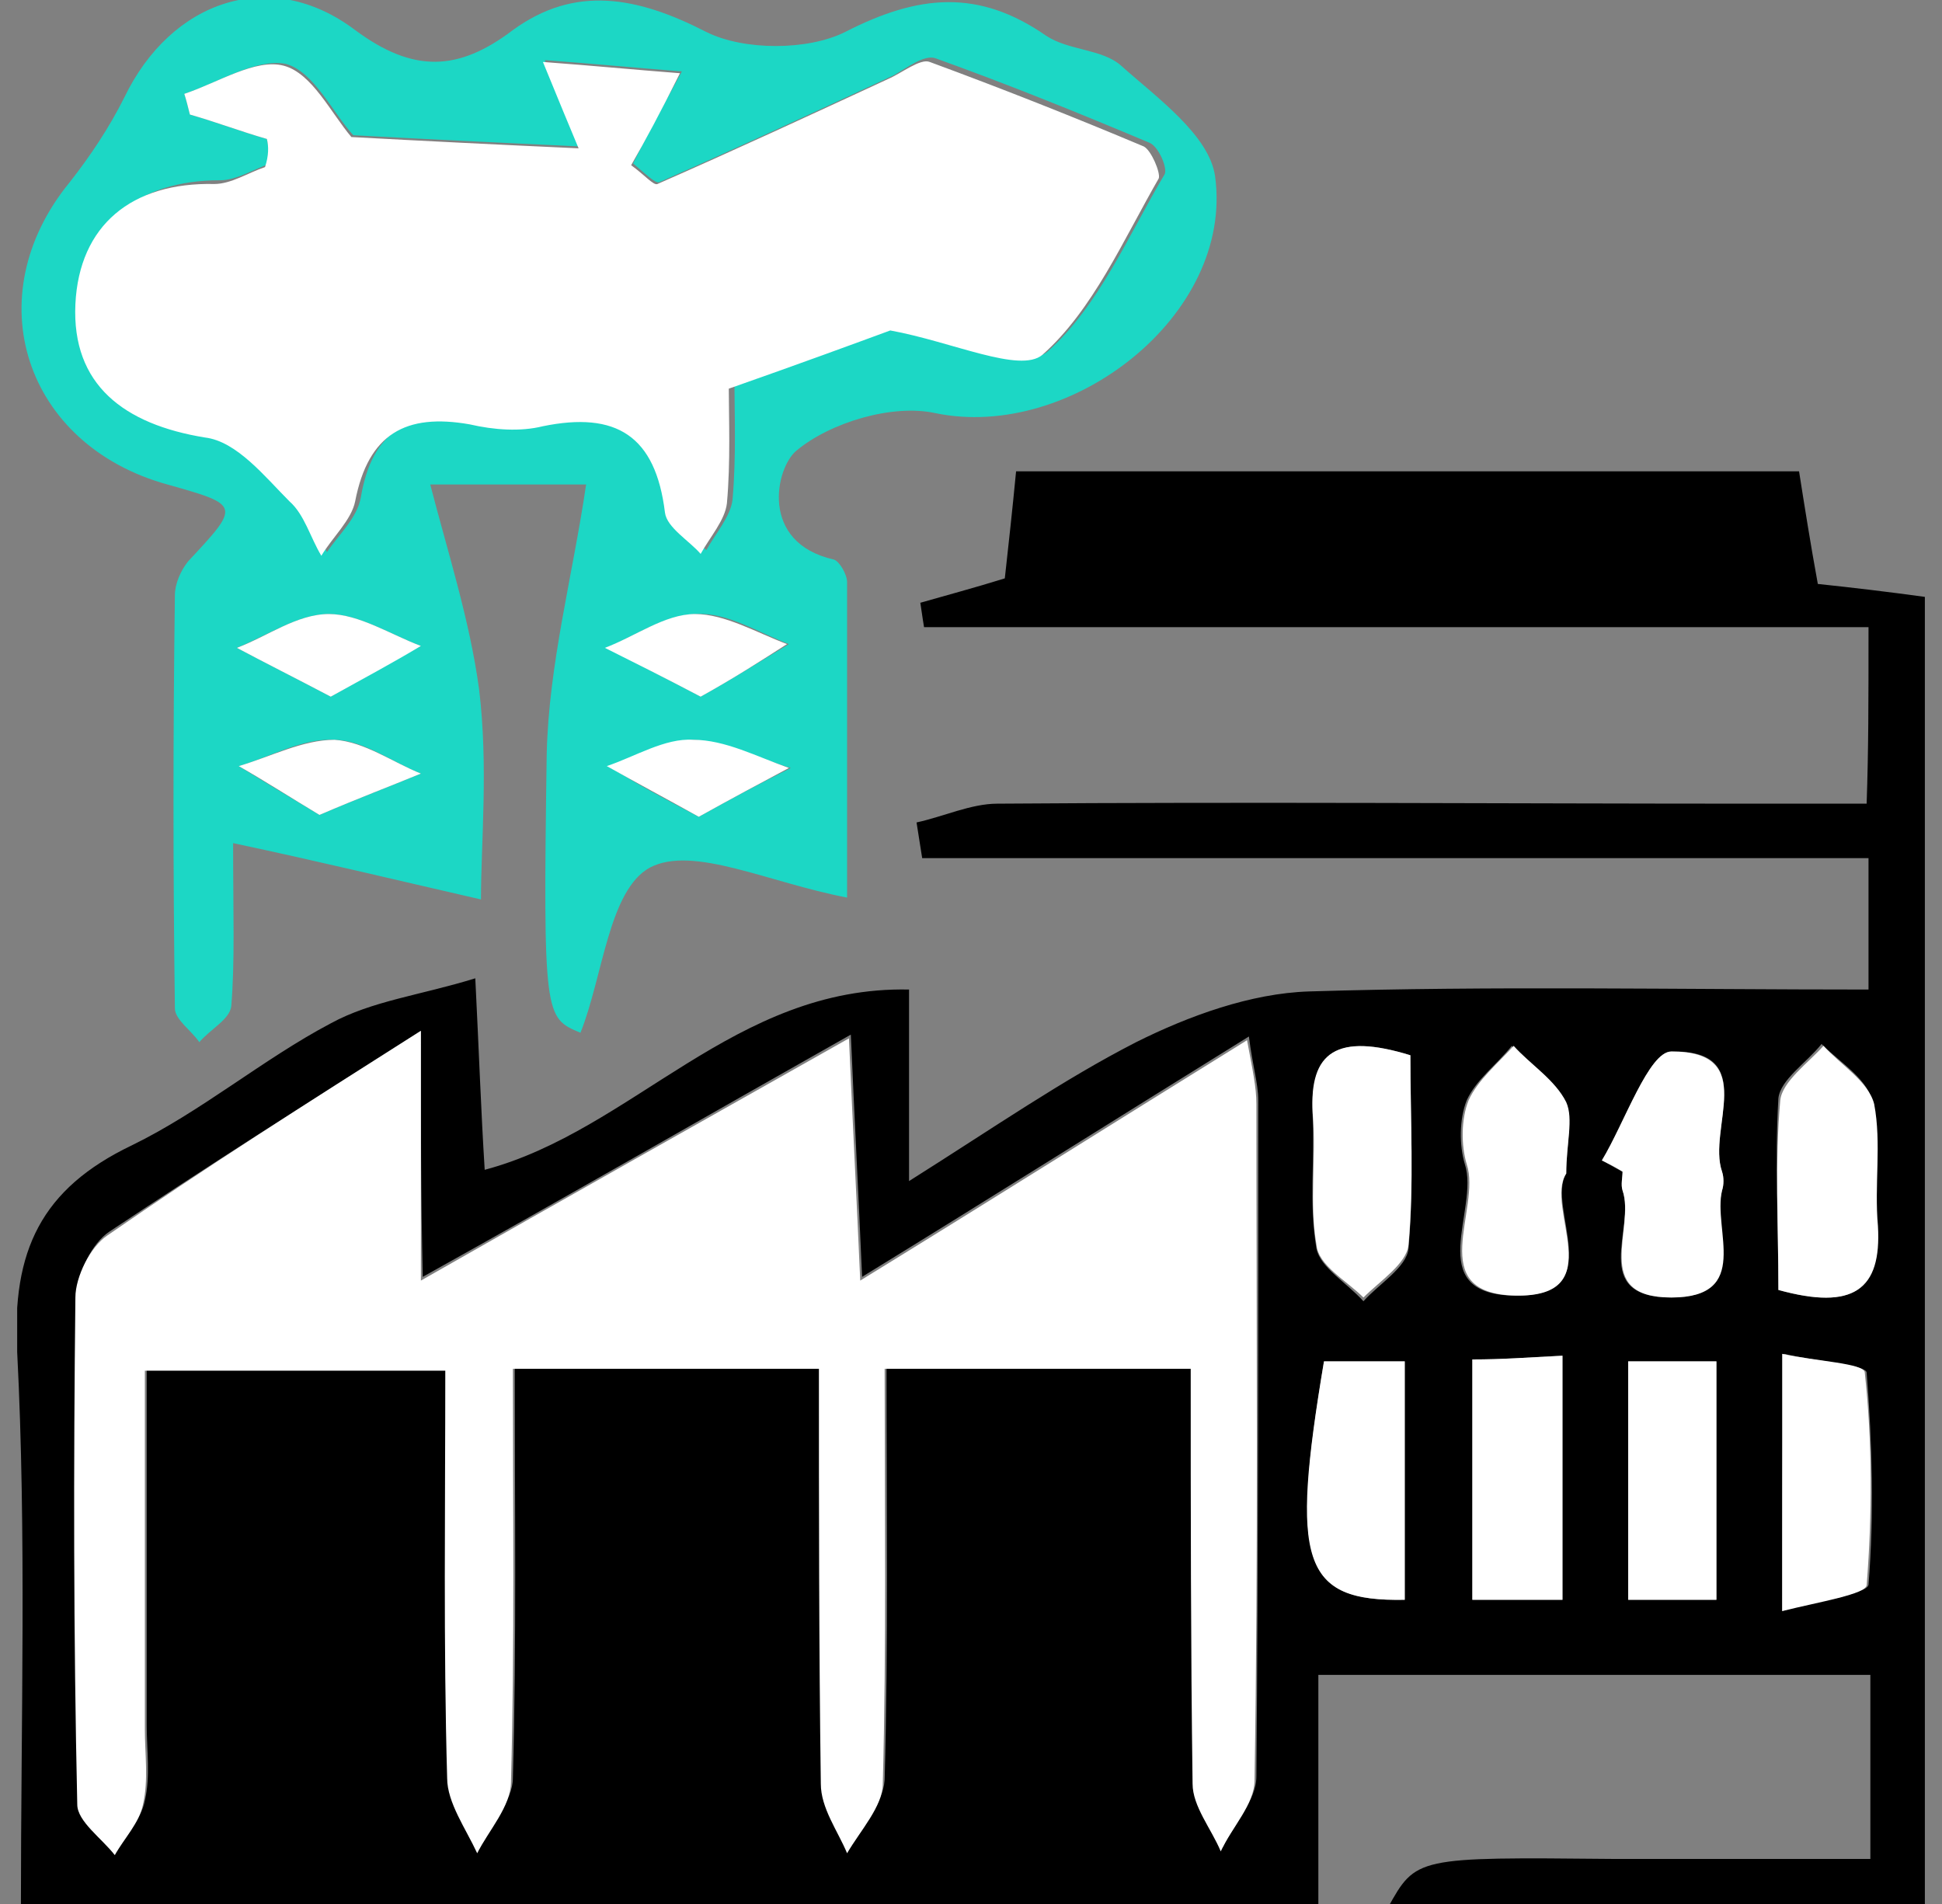 <svg width="51" height="50" viewBox="0 0 51 50" fill="none" xmlns="http://www.w3.org/2000/svg">
<rect x="0" y="0" width="51" height="50" fill="#808080" stroke="none"/>
<g clip-path="url(#clip0_115_96)">
<path d="M49.07 16.47C40.688 16.47 32.453 16.47 24.267 16.47C24.267 16.47 24.218 16.174 24.169 15.829C24.859 15.631 25.599 15.434 26.388 15.188C26.486 14.3 26.585 13.412 26.684 12.377C33.488 12.377 40.293 12.377 47.246 12.377C47.394 13.314 47.541 14.251 47.739 15.335C48.676 15.434 49.514 15.533 50.599 15.681C50.599 27.12 50.599 38.56 50.599 50.099C45.816 50.099 41.181 50.099 36.447 50.099C37.187 48.767 37.187 48.767 42.364 48.817C44.583 48.817 46.753 48.817 49.119 48.817C49.119 47.091 49.119 45.661 49.119 43.984C44.386 43.984 39.701 43.984 34.622 43.984C34.622 45.957 34.622 47.978 34.622 50.148C23.183 50.148 12.039 50.148 0.549 50.148C0.549 45.119 0.697 40.286 0.451 35.503C0.303 32.84 1.092 31.213 3.459 30.079C5.283 29.192 6.91 27.811 8.686 26.874C9.77 26.282 11.052 26.134 12.482 25.691C12.581 27.663 12.63 29.142 12.729 30.72C16.624 29.685 19.287 25.888 23.873 25.986C23.873 27.564 23.873 28.994 23.873 31.016C26.141 29.586 27.916 28.353 29.839 27.367C31.22 26.677 32.847 26.085 34.376 26.036C39.208 25.888 44.041 25.986 49.07 25.986C49.07 24.852 49.07 23.915 49.07 22.535C40.786 22.535 32.502 22.535 24.218 22.535C24.169 22.239 24.119 21.894 24.07 21.598C24.761 21.45 25.5 21.105 26.191 21.105C32.847 21.055 39.504 21.105 46.161 21.105C47.048 21.105 47.936 21.105 49.021 21.105C49.07 19.675 49.07 18.491 49.07 16.47ZM11.052 27.071C7.946 29.044 5.382 30.671 2.867 32.347C2.423 32.643 2.029 33.432 2.029 33.975C1.979 38.413 1.979 42.85 2.078 47.288C2.078 47.732 2.719 48.176 3.064 48.62C3.311 48.176 3.705 47.781 3.804 47.288C3.952 46.647 3.853 45.957 3.853 45.316C3.853 42.16 3.853 39.004 3.853 35.898C6.713 35.898 9.129 35.898 11.743 35.898C11.743 39.596 11.693 43.097 11.792 46.598C11.792 47.239 12.334 47.929 12.581 48.57C12.877 47.929 13.469 47.288 13.469 46.697C13.567 43.097 13.518 39.497 13.518 35.848C16.279 35.848 18.794 35.848 21.555 35.848C21.555 39.596 21.506 43.146 21.605 46.746C21.605 47.337 22.048 47.929 22.295 48.57C22.64 47.978 23.183 47.387 23.232 46.746C23.331 43.146 23.281 39.547 23.281 35.848C26.043 35.848 28.557 35.848 31.319 35.848C31.319 39.596 31.269 43.196 31.368 46.746C31.368 47.337 31.861 47.929 32.108 48.521C32.404 47.88 32.995 47.288 32.995 46.647C33.044 40.73 33.044 34.813 33.044 28.896C33.044 28.452 32.897 28.008 32.798 27.219C29.297 29.389 26.092 31.41 22.64 33.531C22.541 31.263 22.443 29.438 22.344 27.17C18.498 29.34 14.997 31.361 11.102 33.531C11.052 31.312 11.052 29.537 11.052 27.071ZM41.131 30.819C41.131 30.03 41.328 29.389 41.082 28.945C40.786 28.353 40.194 27.959 39.701 27.466C39.307 27.959 38.764 28.353 38.518 28.896C38.321 29.389 38.321 30.079 38.469 30.572C38.863 31.756 37.334 33.975 39.751 34.024C42.315 34.073 40.589 31.706 41.131 30.819ZM41.033 35.602C40.096 35.651 39.455 35.7 38.666 35.7C38.666 37.821 38.666 39.842 38.666 42.012C39.455 42.012 40.194 42.012 41.033 42.012C41.033 39.941 41.033 37.919 41.033 35.602ZM46.703 33.876C48.676 34.418 49.415 33.876 49.267 32.15C49.169 31.065 49.415 29.98 49.169 28.945C49.07 28.353 48.331 27.91 47.837 27.416C47.443 27.91 46.753 28.353 46.703 28.846C46.605 30.523 46.703 32.15 46.703 33.876ZM42.068 30.474C42.265 30.572 42.413 30.671 42.611 30.77C42.611 30.917 42.561 31.115 42.611 31.263C42.956 32.249 41.723 34.073 43.893 34.073C45.964 34.073 44.928 32.298 45.224 31.263C45.273 31.115 45.273 30.917 45.224 30.77C44.83 29.635 46.21 27.564 43.893 27.614C43.301 27.614 42.709 29.438 42.068 30.474ZM37.039 27.712C35.115 27.12 34.376 27.614 34.474 29.34C34.524 30.474 34.376 31.657 34.573 32.791C34.672 33.284 35.362 33.679 35.806 34.172C36.2 33.728 36.94 33.284 36.989 32.791C37.137 31.115 37.039 29.438 37.039 27.712ZM36.891 42.012C36.891 39.842 36.891 37.821 36.891 35.75C36.102 35.75 35.411 35.75 34.77 35.75C33.883 41.075 34.228 42.061 36.891 42.012ZM45.076 42.012C45.076 39.892 45.076 37.87 45.076 35.75C44.238 35.75 43.547 35.75 42.758 35.75C42.758 37.87 42.758 39.892 42.758 42.012C43.597 42.012 44.238 42.012 45.076 42.012ZM46.802 42.308C47.739 42.012 49.021 41.864 49.07 41.618C49.218 39.793 49.169 37.919 49.021 36.046C49.021 35.848 47.69 35.75 46.851 35.553C46.802 37.87 46.802 39.793 46.802 42.308Z" fill="black"/>
<path d="M22.246 23.571C20.175 23.176 18.203 22.19 17.069 22.782C15.984 23.374 15.836 25.642 15.244 27.121C14.307 26.727 14.258 26.727 14.357 19.823C14.406 17.456 15.047 15.089 15.392 12.723C14.258 12.723 12.877 12.723 11.299 12.723C11.743 14.448 12.335 16.273 12.581 18.097C12.828 20.119 12.631 22.141 12.631 23.62C10.264 23.078 8.439 22.634 6.122 22.141C6.122 24.015 6.171 25.247 6.073 26.431C6.023 26.776 5.53 27.023 5.234 27.368C5.037 27.072 4.593 26.776 4.593 26.48C4.544 22.881 4.544 19.281 4.593 15.632C4.593 15.336 4.741 14.991 4.938 14.744C6.319 13.265 6.319 13.265 4.396 12.723C0.649 11.687 -0.634 7.792 1.832 4.784C2.374 4.093 2.867 3.354 3.262 2.565C4.495 0.001 7.108 -0.887 9.327 0.79C10.856 1.924 12.039 1.875 13.469 0.79C15.096 -0.394 16.724 -0.098 18.548 0.839C19.534 1.332 21.211 1.332 22.197 0.839C24.12 -0.147 25.698 -0.295 27.473 0.938C28.065 1.332 28.952 1.283 29.445 1.727C30.382 2.565 31.763 3.551 31.911 4.636C32.404 8.285 28.114 11.588 24.564 10.849C23.43 10.602 21.802 11.095 20.915 11.835C20.372 12.279 19.929 14.251 21.901 14.695C22.049 14.744 22.246 15.089 22.246 15.287C22.246 18.245 22.246 21.204 22.246 23.571ZM7.009 3.65C7.059 3.847 7.059 4.093 7.108 4.291C6.664 4.439 6.221 4.734 5.777 4.734C3.607 4.734 2.226 5.869 2.128 7.89C2.029 9.961 3.41 11.046 5.53 11.391C6.319 11.539 7.059 12.427 7.749 13.068C8.144 13.462 8.341 14.005 8.587 14.498C8.883 14.054 9.376 13.61 9.475 13.068C9.771 11.293 10.757 10.75 12.483 11.046C13.124 11.145 13.814 11.194 14.406 11.095C16.329 10.701 17.414 11.342 17.611 13.364C17.66 13.758 18.203 14.103 18.548 14.448C18.794 14.005 19.189 13.561 19.238 13.117C19.337 11.983 19.288 10.849 19.288 10.109C21.112 9.468 22.591 8.926 23.528 8.581C25.106 8.877 26.931 9.764 27.522 9.222C28.854 8.038 29.643 6.164 30.579 4.587C30.678 4.439 30.431 3.847 30.185 3.748C28.311 2.959 26.487 2.22 24.564 1.529C24.268 1.431 23.824 1.776 23.479 1.973C21.359 2.959 19.337 3.896 17.315 4.784C17.217 4.833 16.921 4.537 16.625 4.291C16.97 3.6 17.315 2.959 17.907 1.875C16.625 1.776 15.639 1.677 14.307 1.579C14.751 2.614 14.998 3.255 15.244 3.847C13.124 3.748 11.102 3.65 9.278 3.551C8.735 2.959 8.242 1.875 7.503 1.677C6.714 1.529 5.727 2.17 4.84 2.466C4.889 2.614 4.938 2.811 4.988 3.009C5.678 3.206 6.319 3.452 7.009 3.65ZM18.4 18.295C19.288 17.802 19.978 17.358 20.718 16.914C19.929 16.618 19.09 16.076 18.301 16.125C17.512 16.125 16.724 16.667 15.934 17.013C16.674 17.407 17.463 17.802 18.4 18.295ZM8.686 18.295C9.574 17.802 10.313 17.358 11.053 16.963C10.264 16.667 9.426 16.125 8.637 16.125C7.848 16.125 7.059 16.667 6.221 17.013C6.96 17.407 7.749 17.802 8.686 18.295ZM18.351 21.451C19.238 20.957 19.978 20.563 20.767 20.168C19.929 19.922 19.09 19.478 18.252 19.429C17.512 19.429 16.724 19.873 15.984 20.119C16.674 20.563 17.414 20.957 18.351 21.451ZM8.39 21.401C9.426 20.957 10.215 20.662 11.053 20.316C10.313 20.02 9.524 19.429 8.785 19.429C7.946 19.38 7.108 19.873 6.27 20.119C6.911 20.514 7.65 20.957 8.39 21.401Z" fill="#1CD7C5"/>
<path d="M11.053 27.07C11.053 29.536 11.053 31.311 11.053 33.629C14.948 31.41 18.449 29.437 22.295 27.268C22.394 29.536 22.492 31.36 22.591 33.629C26.043 31.508 29.248 29.486 32.749 27.317C32.897 28.106 32.995 28.55 32.995 28.993C32.995 34.91 33.045 40.828 32.946 46.745C32.946 47.386 32.354 47.978 32.059 48.619C31.812 48.027 31.319 47.435 31.319 46.843C31.27 43.244 31.27 39.644 31.27 35.946C28.508 35.946 25.994 35.946 23.232 35.946C23.232 39.644 23.281 43.244 23.183 46.843C23.183 47.435 22.591 48.076 22.246 48.668C21.999 48.076 21.556 47.484 21.556 46.843C21.506 43.244 21.506 39.644 21.506 35.946C18.745 35.946 16.23 35.946 13.469 35.946C13.469 39.595 13.518 43.195 13.419 46.794C13.419 47.435 12.828 48.076 12.532 48.668C12.236 48.027 11.743 47.337 11.743 46.696C11.644 43.195 11.694 39.644 11.694 35.995C9.08 35.995 6.664 35.995 3.804 35.995C3.804 39.102 3.804 42.258 3.804 45.413C3.804 46.054 3.903 46.745 3.755 47.386C3.656 47.879 3.262 48.273 3.015 48.717C2.67 48.273 2.029 47.83 2.029 47.386C1.93 42.948 1.93 38.51 1.98 34.072C1.98 33.53 2.374 32.741 2.818 32.445C5.382 30.67 7.946 29.043 11.053 27.07Z" fill="white"/>
<path d="M41.132 30.818C40.54 31.706 42.315 34.072 39.8 34.023C37.384 33.974 38.913 31.755 38.518 30.571C38.37 30.078 38.37 29.388 38.568 28.895C38.814 28.352 39.356 27.909 39.751 27.465C40.195 27.958 40.836 28.352 41.132 28.944C41.329 29.388 41.132 30.029 41.132 30.818Z" fill="white"/>
<path d="M41.033 35.602C41.033 37.87 41.033 39.892 41.033 42.012C40.195 42.012 39.504 42.012 38.666 42.012C38.666 39.842 38.666 37.87 38.666 35.7C39.455 35.7 40.047 35.651 41.033 35.602Z" fill="white"/>
<path d="M46.704 33.875C46.704 32.149 46.605 30.522 46.753 28.895C46.803 28.402 47.493 27.909 47.888 27.465C48.331 27.958 49.071 28.402 49.219 28.993C49.416 30.029 49.219 31.114 49.318 32.199C49.416 33.875 48.676 34.417 46.704 33.875Z" fill="white"/>
<path d="M42.068 30.473C42.66 29.487 43.301 27.613 43.893 27.613C46.21 27.613 44.83 29.635 45.224 30.769C45.273 30.917 45.273 31.114 45.224 31.262C44.978 32.298 46.013 34.073 43.893 34.073C41.773 34.073 42.956 32.248 42.611 31.262C42.562 31.114 42.611 30.917 42.611 30.769C42.463 30.671 42.266 30.572 42.068 30.473Z" fill="white"/>
<path d="M37.039 27.712C37.039 29.438 37.137 31.065 36.989 32.692C36.94 33.185 36.25 33.629 35.806 34.073C35.362 33.629 34.622 33.234 34.573 32.692C34.376 31.558 34.573 30.424 34.474 29.24C34.376 27.613 35.115 27.12 37.039 27.712Z" fill="white"/>
<path d="M36.891 42.012C34.179 42.062 33.883 41.026 34.77 35.75C35.411 35.75 36.102 35.75 36.891 35.75C36.891 37.87 36.891 39.843 36.891 42.012Z" fill="white"/>
<path d="M45.076 42.012C44.238 42.012 43.548 42.012 42.759 42.012C42.759 39.892 42.759 37.92 42.759 35.75C43.548 35.75 44.238 35.75 45.076 35.75C45.076 37.87 45.076 39.892 45.076 42.012Z" fill="white"/>
<path d="M46.803 42.308C46.803 39.793 46.803 37.87 46.803 35.553C47.69 35.75 48.972 35.799 48.972 36.046C49.17 37.87 49.17 39.744 49.022 41.618C49.022 41.864 47.789 42.062 46.803 42.308Z" fill="white"/>
<path d="M7.009 3.649C6.319 3.451 5.678 3.205 4.987 3.008C4.938 2.81 4.889 2.613 4.84 2.465C5.727 2.169 6.713 1.528 7.453 1.726C8.193 1.923 8.686 2.958 9.228 3.599C11.053 3.698 13.025 3.797 15.195 3.895C14.948 3.303 14.701 2.712 14.258 1.627C15.589 1.726 16.575 1.824 17.857 1.923C17.315 3.008 16.97 3.649 16.575 4.339C16.92 4.586 17.167 4.881 17.266 4.832C19.287 3.945 21.309 3.008 23.331 2.071C23.676 1.923 24.169 1.528 24.416 1.627C26.289 2.317 28.163 3.057 30.037 3.846C30.234 3.945 30.481 4.536 30.431 4.684C29.494 6.311 28.705 8.136 27.374 9.319C26.782 9.812 25.007 8.974 23.38 8.678C22.443 9.023 20.964 9.566 19.139 10.207C19.139 10.947 19.189 12.13 19.09 13.215C19.041 13.659 18.646 14.102 18.4 14.546C18.104 14.201 17.512 13.856 17.463 13.461C17.216 11.44 16.181 10.799 14.258 11.193C13.666 11.341 12.976 11.292 12.335 11.144C10.658 10.848 9.672 11.39 9.327 13.165C9.228 13.659 8.735 14.102 8.439 14.595C8.143 14.102 7.995 13.511 7.601 13.165C6.96 12.524 6.22 11.588 5.382 11.489C3.262 11.144 1.881 10.108 1.98 7.988C2.078 5.917 3.459 4.783 5.628 4.832C6.072 4.832 6.516 4.536 6.96 4.388C7.058 4.092 7.058 3.846 7.009 3.649Z" fill="white"/>
<path d="M18.4 18.295C17.463 17.802 16.674 17.407 15.885 17.013C16.674 16.717 17.463 16.125 18.252 16.125C19.041 16.125 19.879 16.618 20.668 16.914C19.977 17.358 19.287 17.802 18.4 18.295Z" fill="white"/>
<path d="M8.686 18.295C7.749 17.802 6.96 17.407 6.221 17.013C7.01 16.717 7.799 16.125 8.637 16.125C9.426 16.125 10.264 16.667 11.053 16.963C10.313 17.407 9.574 17.802 8.686 18.295Z" fill="white"/>
<path d="M18.351 21.449C17.463 20.956 16.724 20.561 15.935 20.118C16.674 19.871 17.463 19.378 18.203 19.427C19.041 19.427 19.879 19.871 20.718 20.167C19.978 20.561 19.238 20.956 18.351 21.449Z" fill="white"/>
<path d="M8.39 21.4C7.65 20.956 6.96 20.512 6.27 20.118C7.108 19.872 7.946 19.428 8.784 19.428C9.573 19.477 10.313 20.019 11.053 20.315C10.214 20.66 9.425 20.956 8.39 21.4Z" fill="white"/>
</g>
<defs>
<clipPath id="clip0_115_96">
<rect width="50.099" height="50" fill="white" transform="translate(0.451)"/>
</clipPath>
</defs>
</svg>
